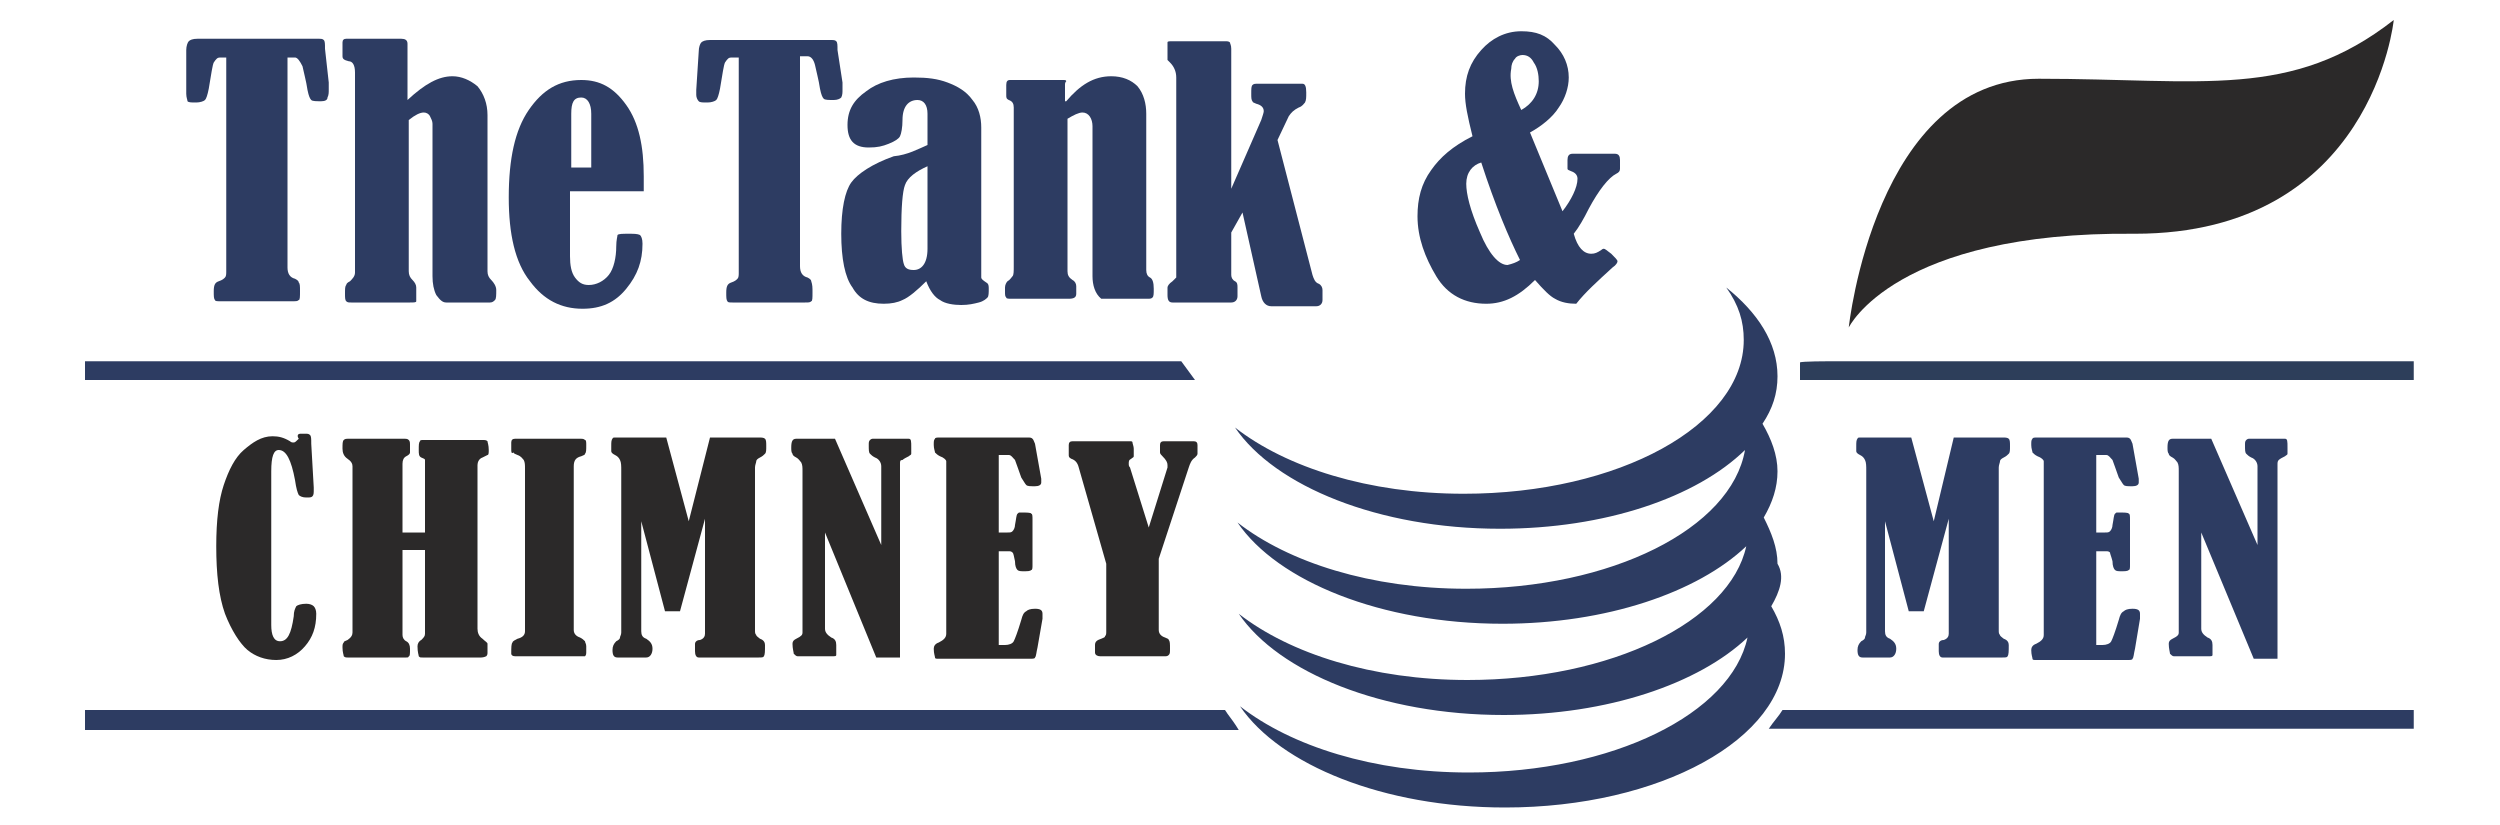 <?xml version="1.0" encoding="utf-8"?>
<!-- Generator: Adobe Illustrator 24.3.0, SVG Export Plug-In . SVG Version: 6.00 Build 0)  -->
<svg version="1.1" id="Layer_1" xmlns="http://www.w3.org/2000/svg" xmlns:xlink="http://www.w3.org/1999/xlink" x="0px" y="0px"
	 viewBox="0 0 200 66" style="enable-background:new 0 0 200 66;" xml:space="preserve">
<style type="text/css">
	.st0{fill:#2B2929;}
	.st1{fill-rule:evenodd;clip-rule:evenodd;fill:#2D3E5A;}
	.st2{fill:#2D3C62;}
	.st3{fill-rule:evenodd;clip-rule:evenodd;fill:#2D3C62;}
</style>
<path class="st0" d="M147.9,26.2c0,0,2.1-19.9,15.2-19.9c13.1,0,20.2,1.7,28.4-4.7c0,0-1.7,17.1-20.7,17.1
	C151.6,18.5,147.9,26.2,147.9,26.2"/>
<path class="st1" d="M146.4,28.9h4.7h42v1.5h-39.6h-7.1H144c0-0.2,0-0.5,0-0.7s0-0.5,0-0.7C144,28.9,146.4,28.9,146.4,28.9z"/>
<path class="st2" d="M18.2,4.6h-0.6c-0.2,0-0.3,0.1-0.5,0.4c-0.1,0.2-0.2,0.9-0.4,2.1c-0.1,0.5-0.2,0.8-0.3,0.9
	c-0.1,0.1-0.4,0.2-0.7,0.2c-0.4,0-0.6,0-0.7-0.1c0-0.1-0.1-0.3-0.1-0.6c0-0.1,0-0.3,0-0.4L14.9,4c0-0.3,0.1-0.6,0.2-0.7
	s0.3-0.2,0.7-0.2h9.6c0.3,0,0.4,0,0.5,0.1c0.1,0.1,0.1,0.3,0.1,0.7l0.3,2.7c0,0.2,0,0.4,0,0.6c0,0.2,0,0.4-0.1,0.6
	C26.2,8,26,8.1,25.7,8.1c-0.4,0-0.7,0-0.8-0.1c-0.1-0.1-0.2-0.3-0.3-0.8c-0.1-0.7-0.3-1.4-0.4-1.9c-0.2-0.4-0.4-0.7-0.6-0.7H23v16.8
	c0,0.5,0.2,0.8,0.6,0.9c0.2,0.1,0.3,0.2,0.3,0.3c0.1,0.1,0.1,0.3,0.1,0.7c0,0.4,0,0.7-0.1,0.7c-0.1,0.1-0.2,0.1-0.5,0.1h-5.8
	c-0.2,0-0.4,0-0.4-0.1c-0.1-0.1-0.1-0.3-0.1-0.7c0-0.5,0.1-0.7,0.4-0.8c0.3-0.1,0.4-0.2,0.5-0.3c0.1-0.1,0.1-0.3,0.1-0.5V4.6z"/>
<path class="st2" d="M32.6,8c1.4-1.3,2.5-1.9,3.6-1.9c0.7,0,1.4,0.3,2,0.8C38.7,7.5,39,8.3,39,9.2v12.5c0,0.3,0.1,0.5,0.3,0.7
	c0.2,0.2,0.4,0.5,0.4,0.8c0,0.4,0,0.7-0.1,0.8c-0.1,0.1-0.2,0.2-0.4,0.2h-3.5c-0.3,0-0.5-0.2-0.8-0.6c-0.2-0.4-0.3-0.9-0.3-1.5V9.9
	c0-0.2-0.1-0.4-0.2-0.6C34.3,9.1,34.1,9,33.9,9c-0.3,0-0.7,0.2-1.2,0.6v12.1c0,0.3,0.1,0.5,0.3,0.7c0.2,0.2,0.3,0.4,0.3,0.6
	c0,0.6,0,0.9,0,1.1c0,0.1-0.2,0.1-0.5,0.1h-4.7c-0.2,0-0.3,0-0.4-0.1c-0.1-0.1-0.1-0.3-0.1-0.6c0-0.4,0-0.6,0.1-0.7
	c0-0.1,0.1-0.2,0.3-0.3c0.2-0.2,0.4-0.4,0.4-0.7v-16c0-0.6-0.2-0.9-0.5-0.9c-0.4-0.1-0.5-0.2-0.5-0.4V3.4c0-0.2,0.1-0.3,0.3-0.3h4.4
	c0.3,0,0.5,0.1,0.5,0.4V8z"/>
<path class="st2" d="M45.6,15.1v5.4c0,0.7,0.1,1.3,0.4,1.7c0.3,0.4,0.6,0.6,1.1,0.6c0.6,0,1.2-0.3,1.6-0.8c0.4-0.5,0.6-1.4,0.6-2.3
	c0-0.5,0.1-0.8,0.1-0.9c0.1-0.1,0.4-0.1,0.9-0.1c0.4,0,0.7,0,0.9,0.1c0.1,0.1,0.2,0.3,0.2,0.7c0,1.4-0.4,2.5-1.3,3.6s-2,1.6-3.5,1.6
	c-1.7,0-3.1-0.7-4.2-2.2c-1.2-1.5-1.7-3.8-1.7-6.7c0-3.1,0.5-5.4,1.6-7c1.1-1.6,2.4-2.4,4.2-2.4c1.5,0,2.6,0.6,3.6,2
	s1.4,3.3,1.4,5.7v1.2H45.6z M47.3,13.4V9.1c0-0.8-0.3-1.3-0.8-1.3c-0.6,0-0.8,0.4-0.8,1.3v4.3H47.3z"/>
<path class="st2" d="M59.1,4.6h-0.6c-0.2,0-0.3,0.1-0.5,0.4c-0.1,0.2-0.2,0.9-0.4,2.1c-0.1,0.5-0.2,0.8-0.3,0.9
	c-0.1,0.1-0.4,0.2-0.7,0.2c-0.4,0-0.6,0-0.7-0.1c-0.1-0.1-0.2-0.3-0.2-0.5c0-0.1,0-0.3,0-0.4l0.2-3.1c0-0.3,0.1-0.6,0.2-0.7
	s0.3-0.2,0.7-0.2h9.6c0.3,0,0.4,0,0.5,0.1c0.1,0.1,0.1,0.3,0.1,0.7l0.4,2.6c0,0.2,0,0.4,0,0.6c0,0.2,0,0.4-0.1,0.6
	c-0.1,0.1-0.3,0.2-0.6,0.2c-0.4,0-0.7,0-0.8-0.1c-0.1-0.1-0.2-0.3-0.3-0.8c-0.1-0.7-0.3-1.4-0.4-1.9c-0.1-0.4-0.3-0.7-0.6-0.7H64
	v16.8c0,0.5,0.2,0.8,0.6,0.9c0.2,0.1,0.3,0.2,0.3,0.3C65,22.8,65,23,65,23.4c0,0.4,0,0.7-0.1,0.7c-0.1,0.1-0.2,0.1-0.5,0.1h-5.8
	c-0.2,0-0.4,0-0.4-0.1c-0.1-0.1-0.1-0.3-0.1-0.7c0-0.5,0.1-0.7,0.4-0.8c0.3-0.1,0.4-0.2,0.5-0.3c0.1-0.1,0.1-0.3,0.1-0.5
	C59.1,21.7,59.1,4.6,59.1,4.6z"/>
<path class="st2" d="M74.2,11.6V9.1c0-0.7-0.3-1.1-0.8-1.1c-0.7,0-1.2,0.5-1.2,1.6c0,0.6-0.1,1.1-0.2,1.3c-0.1,0.2-0.4,0.4-0.9,0.6
	c-0.5,0.2-0.9,0.3-1.6,0.3c-1.2,0-1.7-0.6-1.7-1.8c0-1.2,0.5-2,1.5-2.7c0.9-0.7,2.2-1.1,3.8-1.1c1.1,0,1.9,0.1,2.7,0.4
	c0.8,0.3,1.5,0.7,2,1.4c0.5,0.6,0.7,1.4,0.7,2.2v12c0,0.1,0.1,0.2,0.4,0.4c0.2,0.1,0.2,0.3,0.2,0.5c0,0.3,0,0.6-0.1,0.7
	c-0.1,0.1-0.3,0.3-0.7,0.4c-0.4,0.1-0.8,0.2-1.4,0.2c-0.6,0-1.3-0.1-1.7-0.4c-0.4-0.2-0.8-0.7-1.1-1.5c-0.7,0.7-1.4,1.3-1.9,1.5
	c-0.4,0.2-0.9,0.3-1.5,0.3c-1.2,0-2-0.4-2.5-1.3c-0.6-0.8-0.9-2.3-0.9-4.3s0.3-3.4,0.8-4.1c0.5-0.7,1.7-1.5,3.4-2.1
	C72.6,12.4,73.5,11.9,74.2,11.6 M74.2,13.3c-0.9,0.4-1.6,0.9-1.8,1.5c-0.2,0.5-0.3,1.8-0.3,3.7c0,1.4,0.1,2.3,0.2,2.6
	c0.1,0.4,0.4,0.5,0.8,0.5c0.6,0,1.1-0.5,1.1-1.7V13.3z"/>
<path class="st2" d="M85.3,8.1c1.1-1.3,2.2-2,3.6-2c0.9,0,1.6,0.3,2.1,0.8c0.5,0.6,0.7,1.4,0.7,2.2v12.5c0,0.3,0.1,0.5,0.3,0.6
	c0.2,0.1,0.3,0.4,0.3,0.9c0,0.4,0,0.6-0.1,0.7c-0.1,0.1-0.2,0.1-0.4,0.1h-3.7c-0.5-0.4-0.7-1.1-0.7-1.8V10.1c0-0.6-0.3-1.1-0.8-1.1
	c-0.3,0-0.7,0.2-1.2,0.5v12.2c0,0.3,0.1,0.5,0.4,0.7c0.2,0.1,0.3,0.3,0.3,0.5v0.6c0,0.3-0.2,0.4-0.6,0.4h-4.6c-0.2,0-0.4,0-0.4-0.1
	c-0.1-0.1-0.1-0.2-0.1-0.5V23c0-0.2,0.1-0.4,0.2-0.5c0.2-0.1,0.3-0.3,0.4-0.4c0.1-0.1,0.1-0.4,0.1-0.8V8.6c0-0.3-0.1-0.5-0.4-0.6
	c-0.2-0.1-0.2-0.2-0.2-0.4V6.8c0-0.3,0.1-0.4,0.3-0.4H85c0.2,0,0.3,0,0.3,0.1c-0.1,0.1-0.1,0.2-0.1,0.3V8.1z"/>
<path class="st2" d="M98.5,18.6V22c0,0.2,0.1,0.4,0.3,0.5c0.2,0.1,0.2,0.3,0.2,0.5v0.7c0,0.3-0.2,0.5-0.5,0.5h-4.7
	c-0.3,0-0.4-0.2-0.4-0.6v-0.6c0-0.1,0.1-0.3,0.4-0.5c0.2-0.2,0.3-0.3,0.3-0.3c0-0.1,0-0.2,0-0.3V6.2c0-0.5-0.2-0.9-0.5-1.2
	c-0.1-0.1-0.2-0.2-0.2-0.2c0-0.1,0-0.2,0-0.5c0-0.5,0-0.9,0-0.9c0-0.1,0.1-0.1,0.4-0.1H98c0.2,0,0.3,0,0.4,0.1
	c0,0.1,0.1,0.2,0.1,0.5v11.2l2.4-5.5c0.1-0.3,0.2-0.6,0.2-0.7c0-0.3-0.2-0.5-0.6-0.6c-0.2-0.1-0.3-0.1-0.3-0.2
	c-0.1-0.1-0.1-0.3-0.1-0.6c0-0.4,0-0.6,0.1-0.7c0.1-0.1,0.2-0.1,0.4-0.1h3.6c0.2,0,0.3,0.2,0.3,0.7c0,0.4,0,0.6-0.1,0.8
	c-0.1,0.1-0.2,0.3-0.5,0.4c-0.4,0.2-0.6,0.4-0.8,0.7l-0.9,1.9l2.8,10.8c0.1,0.3,0.2,0.6,0.5,0.7c0.2,0.1,0.3,0.3,0.3,0.5V24
	c0,0.3-0.2,0.5-0.5,0.5h-3.6c-0.4,0-0.7-0.3-0.8-0.8L99.4,17L98.5,18.6z"/>
<path class="st2" d="M117.8,10.9c-0.4-1.6-0.6-2.6-0.6-3.4c0-1.4,0.4-2.5,1.3-3.5c0.8-0.9,1.9-1.5,3.2-1.5c1.2,0,2,0.3,2.7,1.1
	c0.7,0.7,1.1,1.6,1.1,2.6c0,0.8-0.3,1.7-0.8,2.4c-0.5,0.8-1.4,1.5-2.3,2l2.6,6.3c0.7-0.9,1.2-1.9,1.2-2.6c0-0.3-0.2-0.5-0.5-0.6
	c-0.2-0.1-0.3-0.1-0.3-0.2v-0.7c0-0.3,0.1-0.5,0.4-0.5h3.4c0.3,0,0.4,0.2,0.4,0.5v0.7c0,0.2-0.1,0.3-0.3,0.4
	c-0.6,0.3-1.4,1.3-2.2,2.8c-0.4,0.8-0.8,1.5-1.2,2c0.3,1.1,0.8,1.6,1.4,1.6c0.3,0,0.5-0.1,0.8-0.3c0.1-0.1,0.2-0.1,0.2-0.1
	c0.1,0,0.2,0.1,0.6,0.4c0.3,0.3,0.5,0.5,0.5,0.6c0,0.1-0.1,0.3-0.4,0.5c-1.2,1.1-2.2,2-2.9,2.9c-0.6,0-1.2-0.1-1.7-0.4
	c-0.4-0.2-0.9-0.7-1.6-1.5c-1.3,1.3-2.5,1.9-3.9,1.9c-1.7,0-3.1-0.7-4-2.2c-0.9-1.5-1.5-3.1-1.5-4.8c0-1.4,0.3-2.6,1.1-3.7
	C115.2,12.6,116.2,11.7,117.8,10.9 M121.6,20.8c-0.9-1.8-2-4.4-3.1-7.8c-0.7,0.2-1.2,0.8-1.2,1.7c0,0.8,0.3,2.1,1.1,3.9
	c0.7,1.7,1.5,2.6,2.2,2.6C121,21.1,121.3,21,121.6,20.8z M121.7,8.8c0.9-0.5,1.4-1.3,1.4-2.3c0-0.5-0.1-1.1-0.4-1.5
	c-0.2-0.4-0.5-0.6-0.9-0.6c-0.2,0-0.5,0.1-0.6,0.3c-0.2,0.2-0.3,0.5-0.3,0.8C120.7,6.5,121.1,7.5,121.7,8.8z"/>
<path class="st0" d="M24,34.7h0.5c0.1,0,0.2,0,0.3,0.1c0.1,0.1,0.1,0.3,0.1,0.7l0.2,3.5c0,0.1,0,0.1,0,0.2c0,0.2,0,0.4-0.1,0.5
	c-0.1,0.1-0.2,0.1-0.5,0.1s-0.5-0.1-0.6-0.2c-0.1-0.2-0.2-0.5-0.3-1.2c-0.3-1.6-0.7-2.4-1.3-2.4c-0.4,0-0.6,0.5-0.6,1.7V50
	c0,0.8,0.2,1.3,0.7,1.3c0.6,0,0.9-0.6,1.1-2c0-0.4,0.1-0.6,0.2-0.8c0.1-0.1,0.4-0.2,0.8-0.2c0.3,0,0.5,0.1,0.6,0.2
	c0.1,0.1,0.2,0.3,0.2,0.6c0,1.1-0.3,1.9-0.9,2.6s-1.4,1.1-2.3,1.1c-0.9,0-1.7-0.3-2.3-0.8c-0.6-0.5-1.3-1.6-1.8-2.9
	c-0.5-1.4-0.7-3.2-0.7-5.4c0-2.1,0.2-3.7,0.6-4.9s0.9-2.2,1.6-2.8s1.4-1.1,2.3-1.1c0.5,0,0.9,0.1,1.4,0.4c0.1,0.1,0.2,0.1,0.3,0.1
	c0.1,0,0.2-0.1,0.4-0.3C23.7,34.8,23.9,34.7,24,34.7"/>
<path class="st0" d="M32.2,42.6H34v-5.5c0-0.2,0-0.3,0-0.3c0-0.1-0.1-0.1-0.3-0.2c-0.2-0.1-0.2-0.3-0.2-0.6c0-0.4,0-0.6,0.1-0.7
	c0-0.1,0.1-0.1,0.3-0.1h4.7c0.2,0,0.3,0,0.4,0.1c0,0.1,0.1,0.3,0.1,0.7c0,0.2,0,0.4-0.1,0.4c0,0-0.2,0.1-0.4,0.2
	c-0.3,0.1-0.4,0.4-0.4,0.6v13.1c0,0.3,0.1,0.6,0.4,0.8c0.2,0.2,0.4,0.3,0.4,0.4v0.7c0,0.1,0,0.2-0.1,0.3c0,0-0.2,0.1-0.4,0.1h-4.7
	c-0.2,0-0.2,0-0.3-0.1c0-0.1-0.1-0.3-0.1-0.8c0-0.2,0.1-0.4,0.3-0.5c0.2-0.2,0.3-0.3,0.3-0.5v-6.7h-1.8v6.8c0,0.2,0.1,0.4,0.3,0.5
	c0.2,0.1,0.3,0.3,0.3,0.6c0,0.4,0,0.6-0.1,0.6c0,0.1-0.1,0.1-0.2,0.1h-4.7c-0.1,0-0.2,0-0.3-0.1c0-0.1-0.1-0.3-0.1-0.7
	c0-0.2,0-0.3,0.1-0.4c0-0.1,0.1-0.1,0.3-0.2c0.3-0.2,0.4-0.4,0.4-0.6V37.3c0-0.2-0.1-0.4-0.4-0.6c-0.3-0.2-0.4-0.5-0.4-0.8
	c0-0.4,0-0.6,0.1-0.7c0.1-0.1,0.2-0.1,0.4-0.1h4.4c0.2,0,0.3,0,0.4,0.1s0.1,0.2,0.1,0.5v0.5c0,0.1-0.1,0.2-0.3,0.3
	c-0.2,0.1-0.3,0.3-0.3,0.6C32.2,37.1,32.2,42.6,32.2,42.6z"/>
<path class="st0" d="M40.9,35.9v-0.5c0-0.2,0.1-0.3,0.3-0.3h5.2c0.2,0,0.3,0,0.4,0.1c0.1,0,0.1,0.2,0.1,0.4c0,0.4,0,0.6-0.1,0.7
	c0,0.1-0.1,0.1-0.3,0.2c-0.4,0.1-0.6,0.3-0.6,0.8v13.1c0,0.3,0.2,0.5,0.5,0.6c0.2,0.1,0.3,0.2,0.4,0.3c0,0.1,0.1,0.2,0.1,0.4v0.4
	c0,0.2,0,0.3-0.1,0.4c0,0-0.1,0-0.3,0h-5.3c-0.2,0-0.3-0.1-0.3-0.2c0-0.5,0-0.8,0.1-0.9c0-0.1,0.2-0.2,0.4-0.3
	c0.4-0.1,0.6-0.3,0.6-0.6v-13c0-0.3,0-0.5-0.1-0.7c-0.1-0.1-0.2-0.3-0.5-0.4c-0.2-0.1-0.3-0.1-0.3-0.2
	C40.9,36.3,40.9,36.2,40.9,35.9"/>
<path class="st0" d="M56.8,35h3.9c0.2,0,0.4,0,0.5,0.1c0.1,0.1,0.1,0.3,0.1,0.6c0,0.3,0,0.5-0.1,0.6c-0.1,0.1-0.2,0.2-0.4,0.3
	c-0.2,0.1-0.3,0.2-0.3,0.3c0,0.1-0.1,0.3-0.1,0.5v13c0,0.2,0,0.3,0.1,0.4c0,0.1,0.2,0.2,0.3,0.3c0.3,0.1,0.4,0.3,0.4,0.5
	c0,0.5,0,0.8-0.1,0.9c0,0.1-0.2,0.1-0.4,0.1h-4.8c-0.2,0-0.3-0.2-0.3-0.5c0-0.3,0-0.5,0-0.6s0.1-0.3,0.4-0.3
	c0.3-0.1,0.4-0.3,0.4-0.5v-9.2l-2,7.4h-1.2l-1.9-7.2v8.8c0,0.3,0.1,0.5,0.4,0.6c0.3,0.2,0.5,0.4,0.5,0.8c0,0.4-0.2,0.7-0.5,0.7h-2.3
	c-0.3,0-0.4-0.2-0.4-0.6c0-0.3,0.1-0.5,0.3-0.7c0.2-0.1,0.3-0.2,0.3-0.3s0.1-0.2,0.1-0.4v-13c0-0.3,0-0.6-0.1-0.8
	c-0.1-0.2-0.2-0.3-0.4-0.4s-0.3-0.2-0.3-0.3v-0.4c0-0.3,0-0.5,0.1-0.6c0-0.1,0.1-0.1,0.3-0.1h4l1.8,6.7L56.8,35z"/>
<path class="st0" d="M66,42.6v7.7c0,0.3,0.2,0.5,0.5,0.7c0.3,0.1,0.4,0.3,0.4,0.6c0,0.5,0,0.8,0,0.8c0,0.1-0.1,0.1-0.3,0.1h-2.8
	c-0.1,0-0.2-0.1-0.3-0.2c0-0.1-0.1-0.4-0.1-0.8c0-0.2,0.1-0.3,0.3-0.4c0.4-0.2,0.5-0.3,0.5-0.5V37.7c0-0.3,0-0.5-0.1-0.7
	c-0.1-0.1-0.2-0.3-0.4-0.4c-0.2-0.1-0.3-0.2-0.3-0.3c-0.1-0.1-0.1-0.3-0.1-0.5c0-0.5,0.1-0.7,0.4-0.7h3.1l3.7,8.5v-6.3
	c0-0.3-0.2-0.6-0.5-0.7c-0.2-0.1-0.3-0.2-0.4-0.3c-0.1-0.1-0.1-0.3-0.1-0.7c0-0.2,0-0.3,0.1-0.4c0,0,0.1-0.1,0.2-0.1h2.9
	c0.2,0,0.2,0.2,0.2,0.7c0,0.3,0,0.4,0,0.5c0,0.1-0.1,0.1-0.2,0.2c-0.2,0.1-0.4,0.2-0.5,0.3C72,36.8,72,36.9,72,37.1v15.5h-1.9
	L66,42.6z"/>
<path class="st0" d="M79.9,36.4v6.2h0.7c0.2,0,0.3,0,0.4-0.1c0.1-0.1,0.2-0.3,0.2-0.5c0.1-0.5,0.1-0.8,0.2-0.9
	c0.1-0.1,0.1-0.1,0.2-0.1c0.5,0,0.9,0,0.9,0.1c0.1,0,0.1,0.2,0.1,0.5v3.6c0,0.2,0,0.4-0.1,0.4c-0.1,0.1-0.3,0.1-0.6,0.1
	c-0.2,0-0.4,0-0.5-0.1c-0.1-0.1-0.2-0.3-0.2-0.7c-0.1-0.4-0.1-0.6-0.2-0.7c-0.1-0.1-0.2-0.1-0.3-0.1h-0.8v7.5h0.5
	c0.3,0,0.6-0.1,0.7-0.3c0.1-0.2,0.3-0.7,0.6-1.7c0.1-0.4,0.2-0.6,0.4-0.7c0.1-0.1,0.3-0.2,0.7-0.2c0.4,0,0.6,0.1,0.6,0.4
	c0,0.1,0,0.2,0,0.4l-0.4,2.3c-0.1,0.4-0.1,0.7-0.2,0.8c0,0.1-0.2,0.1-0.4,0.1h-7.3c-0.2,0-0.3,0-0.3-0.1s-0.1-0.3-0.1-0.7
	c0-0.2,0.1-0.4,0.4-0.5c0.4-0.2,0.6-0.4,0.6-0.7V36.9c0-0.1-0.2-0.3-0.5-0.4c-0.2-0.1-0.3-0.2-0.4-0.3c0-0.1-0.1-0.3-0.1-0.6
	s0-0.4,0.1-0.5c0-0.1,0.2-0.1,0.4-0.1h7c0.2,0,0.3,0,0.4,0.1c0.1,0.1,0.1,0.2,0.2,0.4l0.5,2.8c0,0.1,0,0.2,0,0.3
	c0,0.2-0.2,0.3-0.5,0.3c-0.4,0-0.6,0-0.7-0.1c-0.1-0.1-0.2-0.3-0.4-0.6c-0.2-0.6-0.4-1.1-0.5-1.4c-0.2-0.2-0.3-0.4-0.5-0.4
	C80.7,36.4,79.9,36.4,79.9,36.4z"/>
<path class="st0" d="M92.7,44.7v5.7c0,0.3,0.2,0.5,0.5,0.6c0.2,0.1,0.3,0.1,0.3,0.2c0.1,0.1,0.1,0.3,0.1,0.7c0,0.3,0,0.4-0.1,0.5
	c-0.1,0.1-0.2,0.1-0.3,0.1h-5.2c-0.2,0-0.4-0.1-0.4-0.3v-0.6c0-0.3,0.2-0.4,0.5-0.5c0.2-0.1,0.3-0.1,0.3-0.2
	c0.1-0.1,0.1-0.2,0.1-0.4v-5.4l-2.2-7.7c-0.1-0.4-0.3-0.6-0.6-0.7c-0.2-0.1-0.2-0.2-0.2-0.3v-0.8c0-0.2,0.1-0.3,0.3-0.3h4.6
	c0.1,0,0.2,0,0.2,0.1c0,0.1,0.1,0.3,0.1,0.5c0,0.3,0,0.5,0,0.6c0,0.1-0.1,0.1-0.2,0.2c-0.2,0.1-0.2,0.2-0.2,0.4c0,0.1,0,0.2,0.1,0.3
	l1.5,4.8l1.5-4.8c0,0,0-0.1,0-0.2c0-0.2-0.1-0.4-0.4-0.7c-0.1-0.1-0.2-0.2-0.2-0.3v-0.6c0-0.2,0.1-0.3,0.3-0.3h2.4
	c0.2,0,0.3,0.1,0.3,0.3v0.7c0,0.1-0.1,0.2-0.2,0.3c-0.3,0.2-0.4,0.5-0.5,0.8L92.7,44.7z"/>
<path class="st2" d="M156.3,35h3.9c0.2,0,0.4,0,0.5,0.1c0.1,0.1,0.1,0.3,0.1,0.6c0,0.3,0,0.5-0.1,0.6c-0.1,0.1-0.2,0.2-0.4,0.3
	c-0.2,0.1-0.3,0.2-0.3,0.3c0,0.1-0.1,0.3-0.1,0.5v13c0,0.2,0,0.3,0.1,0.4c0,0.1,0.2,0.2,0.3,0.3c0.3,0.1,0.4,0.3,0.4,0.5
	c0,0.5,0,0.8-0.1,0.9c0,0.1-0.2,0.1-0.4,0.1h-4.8c-0.2,0-0.3-0.2-0.3-0.5c0-0.3,0-0.5,0-0.6s0.1-0.3,0.4-0.3
	c0.3-0.1,0.4-0.3,0.4-0.5v-9.2l-2,7.4h-1.2l-1.9-7.2v8.8c0,0.3,0.1,0.5,0.4,0.6c0.3,0.2,0.5,0.4,0.5,0.8c0,0.4-0.2,0.7-0.5,0.7H149
	c-0.3,0-0.4-0.2-0.4-0.6c0-0.3,0.1-0.5,0.3-0.7c0.2-0.1,0.3-0.2,0.3-0.3s0.1-0.2,0.1-0.4v-13c0-0.3,0-0.6-0.1-0.8
	c-0.1-0.2-0.2-0.3-0.4-0.4s-0.3-0.2-0.3-0.3v-0.4c0-0.3,0-0.5,0.1-0.6c0-0.1,0.1-0.1,0.3-0.1h4l1.8,6.7L156.3,35z"/>
<path class="st2" d="M167.7,36.4v6.2h0.7c0.2,0,0.3,0,0.4-0.1c0.1-0.1,0.2-0.3,0.2-0.5c0.1-0.5,0.1-0.8,0.2-0.9
	c0.1-0.1,0.1-0.1,0.2-0.1c0.5,0,0.9,0,0.9,0.1c0.1,0,0.1,0.2,0.1,0.5v3.6c0,0.2,0,0.4-0.1,0.4c-0.1,0.1-0.3,0.1-0.6,0.1
	c-0.2,0-0.4,0-0.5-0.1s-0.2-0.3-0.2-0.7c-0.1-0.4-0.2-0.6-0.2-0.7c-0.1-0.1-0.2-0.1-0.3-0.1h-0.8v7.5h0.5c0.3,0,0.6-0.1,0.7-0.3
	c0.1-0.2,0.3-0.7,0.6-1.7c0.1-0.4,0.2-0.6,0.4-0.7c0.1-0.1,0.3-0.2,0.7-0.2c0.4,0,0.6,0.1,0.6,0.4c0,0.1,0,0.2,0,0.4l-0.4,2.4
	c-0.1,0.4-0.1,0.7-0.2,0.8c0,0.1-0.2,0.1-0.4,0.1h-7.3c-0.2,0-0.3,0-0.3-0.1s-0.1-0.3-0.1-0.7c0-0.2,0.1-0.4,0.4-0.5
	c0.4-0.2,0.6-0.4,0.6-0.7V36.9c0-0.1-0.2-0.3-0.5-0.4c-0.2-0.1-0.3-0.2-0.4-0.3c0-0.1-0.1-0.3-0.1-0.6s0-0.4,0.1-0.5
	c0-0.1,0.2-0.1,0.4-0.1h7c0.2,0,0.3,0,0.4,0.1c0.1,0.1,0.1,0.2,0.2,0.4l0.5,2.8c0,0.1,0,0.2,0,0.3c0,0.2-0.2,0.3-0.5,0.3
	c-0.4,0-0.6,0-0.7-0.1c-0.1-0.1-0.2-0.3-0.4-0.6c-0.2-0.6-0.4-1.1-0.5-1.4c-0.2-0.2-0.3-0.4-0.5-0.4
	C168.6,36.4,167.7,36.4,167.7,36.4z"/>
<path class="st2" d="M176.1,42.6v7.7c0,0.3,0.2,0.5,0.5,0.7c0.3,0.1,0.4,0.3,0.4,0.6c0,0.5,0,0.8,0,0.8c0,0.1-0.1,0.1-0.3,0.1h-2.8
	c-0.1,0-0.2-0.1-0.3-0.2c0-0.1-0.1-0.4-0.1-0.8c0-0.2,0.1-0.3,0.3-0.4c0.4-0.2,0.5-0.3,0.5-0.5V37.7c0-0.3,0-0.5-0.1-0.7
	c-0.1-0.1-0.2-0.3-0.4-0.4c-0.2-0.1-0.3-0.2-0.3-0.3c-0.1-0.1-0.1-0.3-0.1-0.5c0-0.5,0.1-0.7,0.4-0.7h3.1l3.7,8.5v-6.3
	c0-0.3-0.2-0.6-0.5-0.7c-0.2-0.1-0.3-0.2-0.4-0.3c-0.1-0.1-0.1-0.3-0.1-0.7c0-0.2,0-0.3,0.1-0.4c0,0,0.1-0.1,0.2-0.1h2.9
	c0.2,0,0.2,0.2,0.2,0.7c0,0.3,0,0.4,0,0.5c0,0.1-0.1,0.1-0.2,0.2c-0.2,0.1-0.4,0.2-0.5,0.3c-0.1,0.1-0.1,0.2-0.1,0.4v15.5h-1.9
	L176.1,42.6z"/>
<polygon class="st3" points="6.8,28.9 94.5,28.9 95.6,30.4 6.8,30.4 "/>
<path class="st3" d="M142.6,56.8h50.5v1.5h-51.6C141.9,57.7,142.3,57.3,142.6,56.8"/>
<path class="st3" d="M6.8,56.8H98l0.2,0.3c0.3,0.4,0.6,0.8,0.9,1.3H6.8V56.8z"/>
<path class="st3" d="M141.7,48.5c0.7,1.2,1.1,2.4,1.1,3.8c0,6.8-10,12.3-22.4,12.3c-9.7,0-18-3.4-21.2-8.1
	c4.1,3.2,10.7,5.3,18.3,5.3c11.5,0,21-4.7,22.3-10.8c-3.9,3.7-11.2,6.2-19.5,6.2c-9.7,0-18-3.4-21.2-8.1c4.1,3.2,10.7,5.3,18.3,5.3
	c11.5,0,21-4.7,22.3-10.7c-3.9,3.7-11.2,6.2-19.5,6.2c-9.7,0-18-3.4-21.2-8.1c4.1,3.2,10.7,5.3,18.3,5.3c11.6,0,21.2-4.8,22.3-11.1
	c-3.9,3.8-11.2,6.3-19.6,6.3c-9.7,0-18-3.4-21.2-8.1c4.1,3.2,10.7,5.3,18.3,5.3c12.4,0,22.4-5.5,22.4-12.3c0-1.5-0.4-2.8-1.4-4.2
	c2.5,2,4.1,4.4,4.1,7.1c0,1.4-0.4,2.6-1.2,3.8c0.7,1.2,1.2,2.5,1.2,3.8c0,1.3-0.4,2.5-1.1,3.7c0.6,1.2,1.1,2.4,1.1,3.7
	C142.8,46.1,142.4,47.3,141.7,48.5"/>
</svg>
